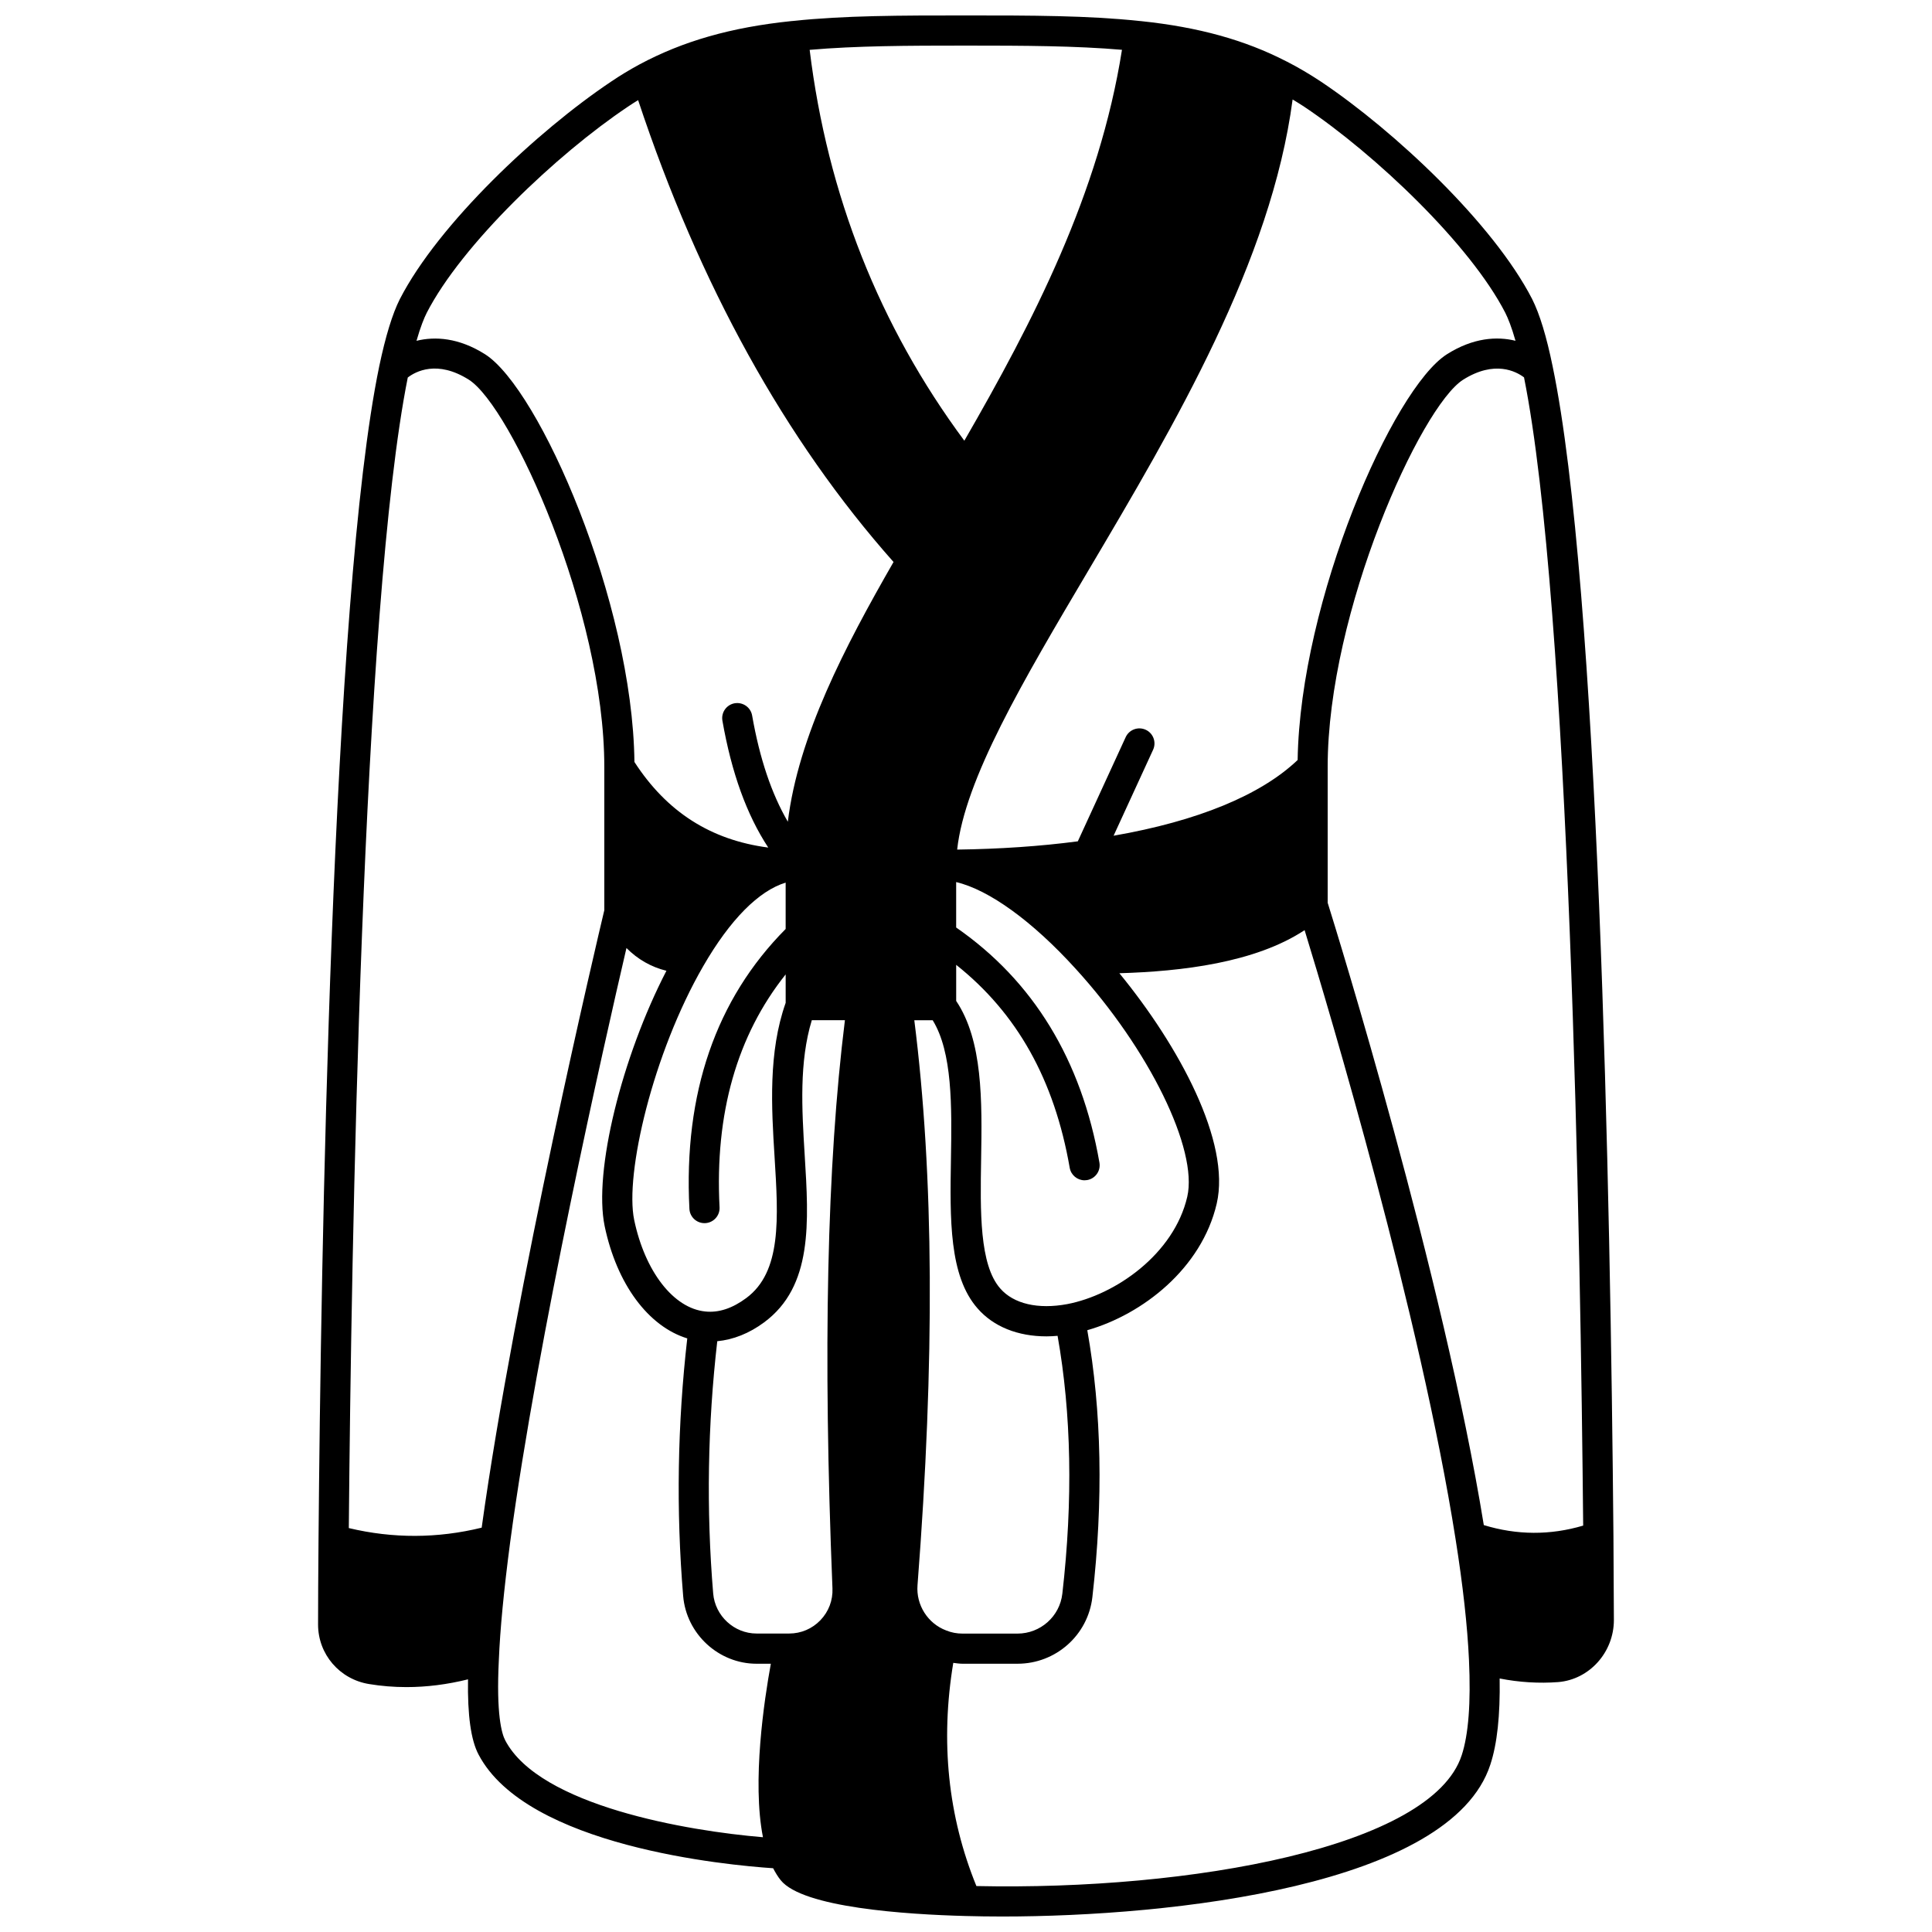 <?xml version="1.0" encoding="UTF-8"?>
<!-- Uploaded to: SVG Repo, www.svgrepo.com, Generator: SVG Repo Mixer Tools -->
<svg width="800px" height="800px" version="1.1" viewBox="144 144 512 512" xmlns="http://www.w3.org/2000/svg">
 <defs>
  <clipPath id="a">
   <path d="m228 148.09h344v503.81h-344z"/>
  </clipPath>
 </defs>
 <g clip-path="url(#a)">
  <path d="m571.58 551.21c-0.797-90.688-3.945-251.57-16.113-310.11-1.617-7.906-3.438-13.906-5.441-17.863-10.254-19.949-36.484-44.57-55.969-57.609-3.039-2.012-5.961-3.731-8.922-5.25-0.023-0.012-0.047-0.02-0.066-0.031-0.066-0.031-0.129-0.066-0.195-0.098-10.988-5.656-23.234-9.051-38.488-10.652-0.121-0.012-0.25-0.016-0.375-0.031-0.02 0-0.039-0.012-0.059-0.012-0.008 0-0.016 0.004-0.027 0.004-13.621-1.453-28.602-1.465-45.926-1.465-17.32 0-32.289 0.012-45.887 1.465-0.008 0-0.012-0.004-0.02-0.004-0.016 0-0.027 0.008-0.043 0.008-0.121 0.012-0.246 0.016-0.367 0.031-15.914 1.652-28.699 5.301-40.238 11.496-2.629 1.422-5.168 2.961-7.516 4.555-19.469 13.031-45.695 37.648-55.965 57.621-1.961 3.879-3.797 9.871-5.465 17.828-12.699 61.246-15.477 237.87-16.086 310.95-0.082 9.375-0.121 17.023-0.121 22.469 0 7.863 5.684 14.5 13.504 15.777 3.258 0.539 6.57 0.809 9.922 0.809 5.352 0 10.801-0.688 16.312-2.055-0.145 9.535 0.77 16.105 2.785 19.914 12.805 24.406 65.891 29.332 78.074 30.145 0.605 1.164 1.258 2.246 2.008 3.172 5.859 7.273 33.211 9.07 48.984 9.488 3.047 0.082 6.289 0.133 9.707 0.133 45.039 0 118.89-8.137 129.36-40.23 1.824-5.531 2.633-13.055 2.477-22.848 5.18 1.016 10.379 1.34 15.527 0.953 8.27-0.684 14.746-7.898 14.746-16.449-0.035-5.469-0.074-12.988-0.117-22.113zm-146.05 15.137c-0.688 6.027-5.805 10.574-11.898 10.574h-14.555c-1.5 0-2.953-0.27-4.316-0.828-4.887-1.832-8.016-6.758-7.613-11.98 4.617-59.648 4.336-108.68-0.848-149.74h4.871c5.246 8.523 5.074 22.805 4.84 36.715-0.27 15.957-0.52 31.035 7.047 39.648 4.215 4.844 10.664 7.414 18.273 7.414 0.961 0 1.945-0.059 2.938-0.145 3.652 20.578 4.106 43.527 1.262 68.34zm-153.88-17.5c-11.691 2.867-23.508 2.902-35.211 0.109 0.648-74.102 3.473-244.06 15.625-304.91 2.027-1.559 7.766-4.742 16.188 0.582 11.211 7.125 35.895 61.387 35.895 102.59v38c-1.727 7.25-23.695 100.07-32.496 163.62zm58.711-148.8c7.137-12.371 14.746-19.992 21.844-22.141v12.285c-18.488 18.621-27.086 43.555-25.504 74.168 0.109 2.137 1.875 3.789 3.992 3.789 0.07 0 0.141 0 0.211-0.004 2.203-0.117 3.902-1.996 3.785-4.203-1.285-24.848 4.633-45.539 17.52-61.715v7.539c-4.633 13.055-3.758 27.762-2.945 40.777 1.016 16.371 1.895 30.512-7.508 37.465-3.664 2.719-7.293 3.93-10.852 3.551-8.414-0.844-15.984-10.594-18.84-24.262-2.516-12.121 4.934-44.141 18.297-67.25zm3.723 99.391c4.219-0.41 8.453-2.055 12.426-5.008 12.898-9.531 11.848-26.461 10.738-44.387-0.75-12.137-1.477-24.637 1.891-35.684h8.773c-4.769 38.352-5.856 87.664-3.301 150.59 0.129 3.152-1.004 6.141-3.188 8.418-2.188 2.277-5.129 3.535-8.293 3.535h-8.637c-5.938 0-10.988-4.664-11.492-10.609-1.852-22.184-1.469-44.656 1.082-66.859zm92.727-9.832c-7.723 1.434-14.18-0.059-17.734-4.144-5.543-6.305-5.301-20.512-5.07-34.25 0.262-15.496 0.453-31.438-6.609-41.957v-9.562c16.137 12.82 26.031 30.469 30.086 53.785 0.34 1.938 2.027 3.312 3.934 3.312 0.227 0 0.457-0.02 0.688-0.059 2.176-0.379 3.637-2.445 3.254-4.625-4.746-27.254-17.562-48.168-37.969-62.309v-12.039c8.691 2.059 20.156 10.301 31.672 22.984 19.477 21.348 32.465 47.891 29.57 60.418-3.519 15.195-19.031 26-31.82 28.445zm69.035-142.38c0-41.207 24.68-95.465 35.887-102.59 8.367-5.277 14.074-2.191 16.148-0.625 12.105 60.391 14.992 230.39 15.676 304.29-8.754 2.594-17.586 2.547-26.336-0.137-10.766-66.281-38.91-157.04-41.375-164.92zm47.055-120.36c0.715 1.41 1.664 3.727 2.723 7.445-4.898-1.207-11.199-0.84-18.172 3.57-14.34 9.113-38.883 65.152-39.566 107.53-9.785 9.32-26.508 16.188-48.773 20.066l10.469-22.781c0.918-2.008 0.043-4.383-1.965-5.301-2.004-0.918-4.379-0.043-5.301 1.961l-12.684 27.605c-9.941 1.316-20.668 2.039-31.977 2.191 2.043-18.652 17.348-44.523 34.895-74.168 22.754-38.438 48.344-81.754 54.004-124.62 1.02 0.621 2.039 1.234 3.078 1.926 18.891 12.645 43.992 36.531 53.27 54.578zm-101.57-69.664c-6.008 38.105-23.57 72.035-41.773 103.59-22.527-30.383-36.297-65.184-40.992-103.58 12.285-1.07 25.863-1.129 41.438-1.129 15.523 0 29.07 0.062 41.328 1.117zm-130.94 15.07c0.875-0.594 1.797-1.168 2.715-1.738 16.234 48.91 38.984 90.051 67.688 122.4-12.961 22.559-25.25 46.145-28.012 68.832-4.312-7.41-7.449-16.684-9.461-28.145-0.379-2.176-2.441-3.609-4.629-3.25-2.176 0.383-3.629 2.457-3.246 4.629 2.43 13.844 6.438 24.922 12.148 33.613-15.23-1.988-26.902-9.453-35.465-22.68-0.492-42.438-25.18-98.895-39.582-108.05-6.969-4.406-13.273-4.773-18.172-3.566 1.07-3.738 2.016-6.039 2.715-7.422 9.289-18.07 34.387-41.957 53.301-54.617zm-32.496 432.95c-0.945-1.781-2.422-6.922-1.695-21.355 0.328-8.09 1.309-18.32 3.008-31.258 0-0.008 0.004-0.016 0.004-0.023v-0.004c7.281-54.188 24.852-131.75 30.805-157.35 2.973 2.992 6.523 5.031 10.59 6.035-11.84 22.883-19.359 53.223-16.371 67.656 3.223 15.426 11.594 26.602 21.895 29.766-2.594 22.672-2.981 45.625-1.086 68.281 0.852 10.062 9.402 17.938 19.461 17.938h3.773c-1.754 9.578-5.012 31.172-2.086 45.977-19.973-1.66-59.203-8.32-68.297-25.66zm253.46 3.957c-7.922 24.293-71.641 35.871-128.6 34.645-7.531-18.457-9.582-38.32-6.129-59.148 0.816 0.102 1.629 0.23 2.465 0.23h14.555c10.164 0 18.695-7.59 19.844-17.66 2.934-25.605 2.453-49.355-1.348-70.727 14.668-4.188 30.309-16.379 34.301-33.559 3.758-16.262-9.922-41.676-25.801-61.043 16.469-0.484 35.957-2.758 49.09-11.418 6.57 21.43 30.684 102.1 40.004 161.36 1.949 12.27 3.144 23.043 3.555 32.035 0.52 11.297-0.125 19.797-1.934 25.285z"/>
 </g>
</svg>